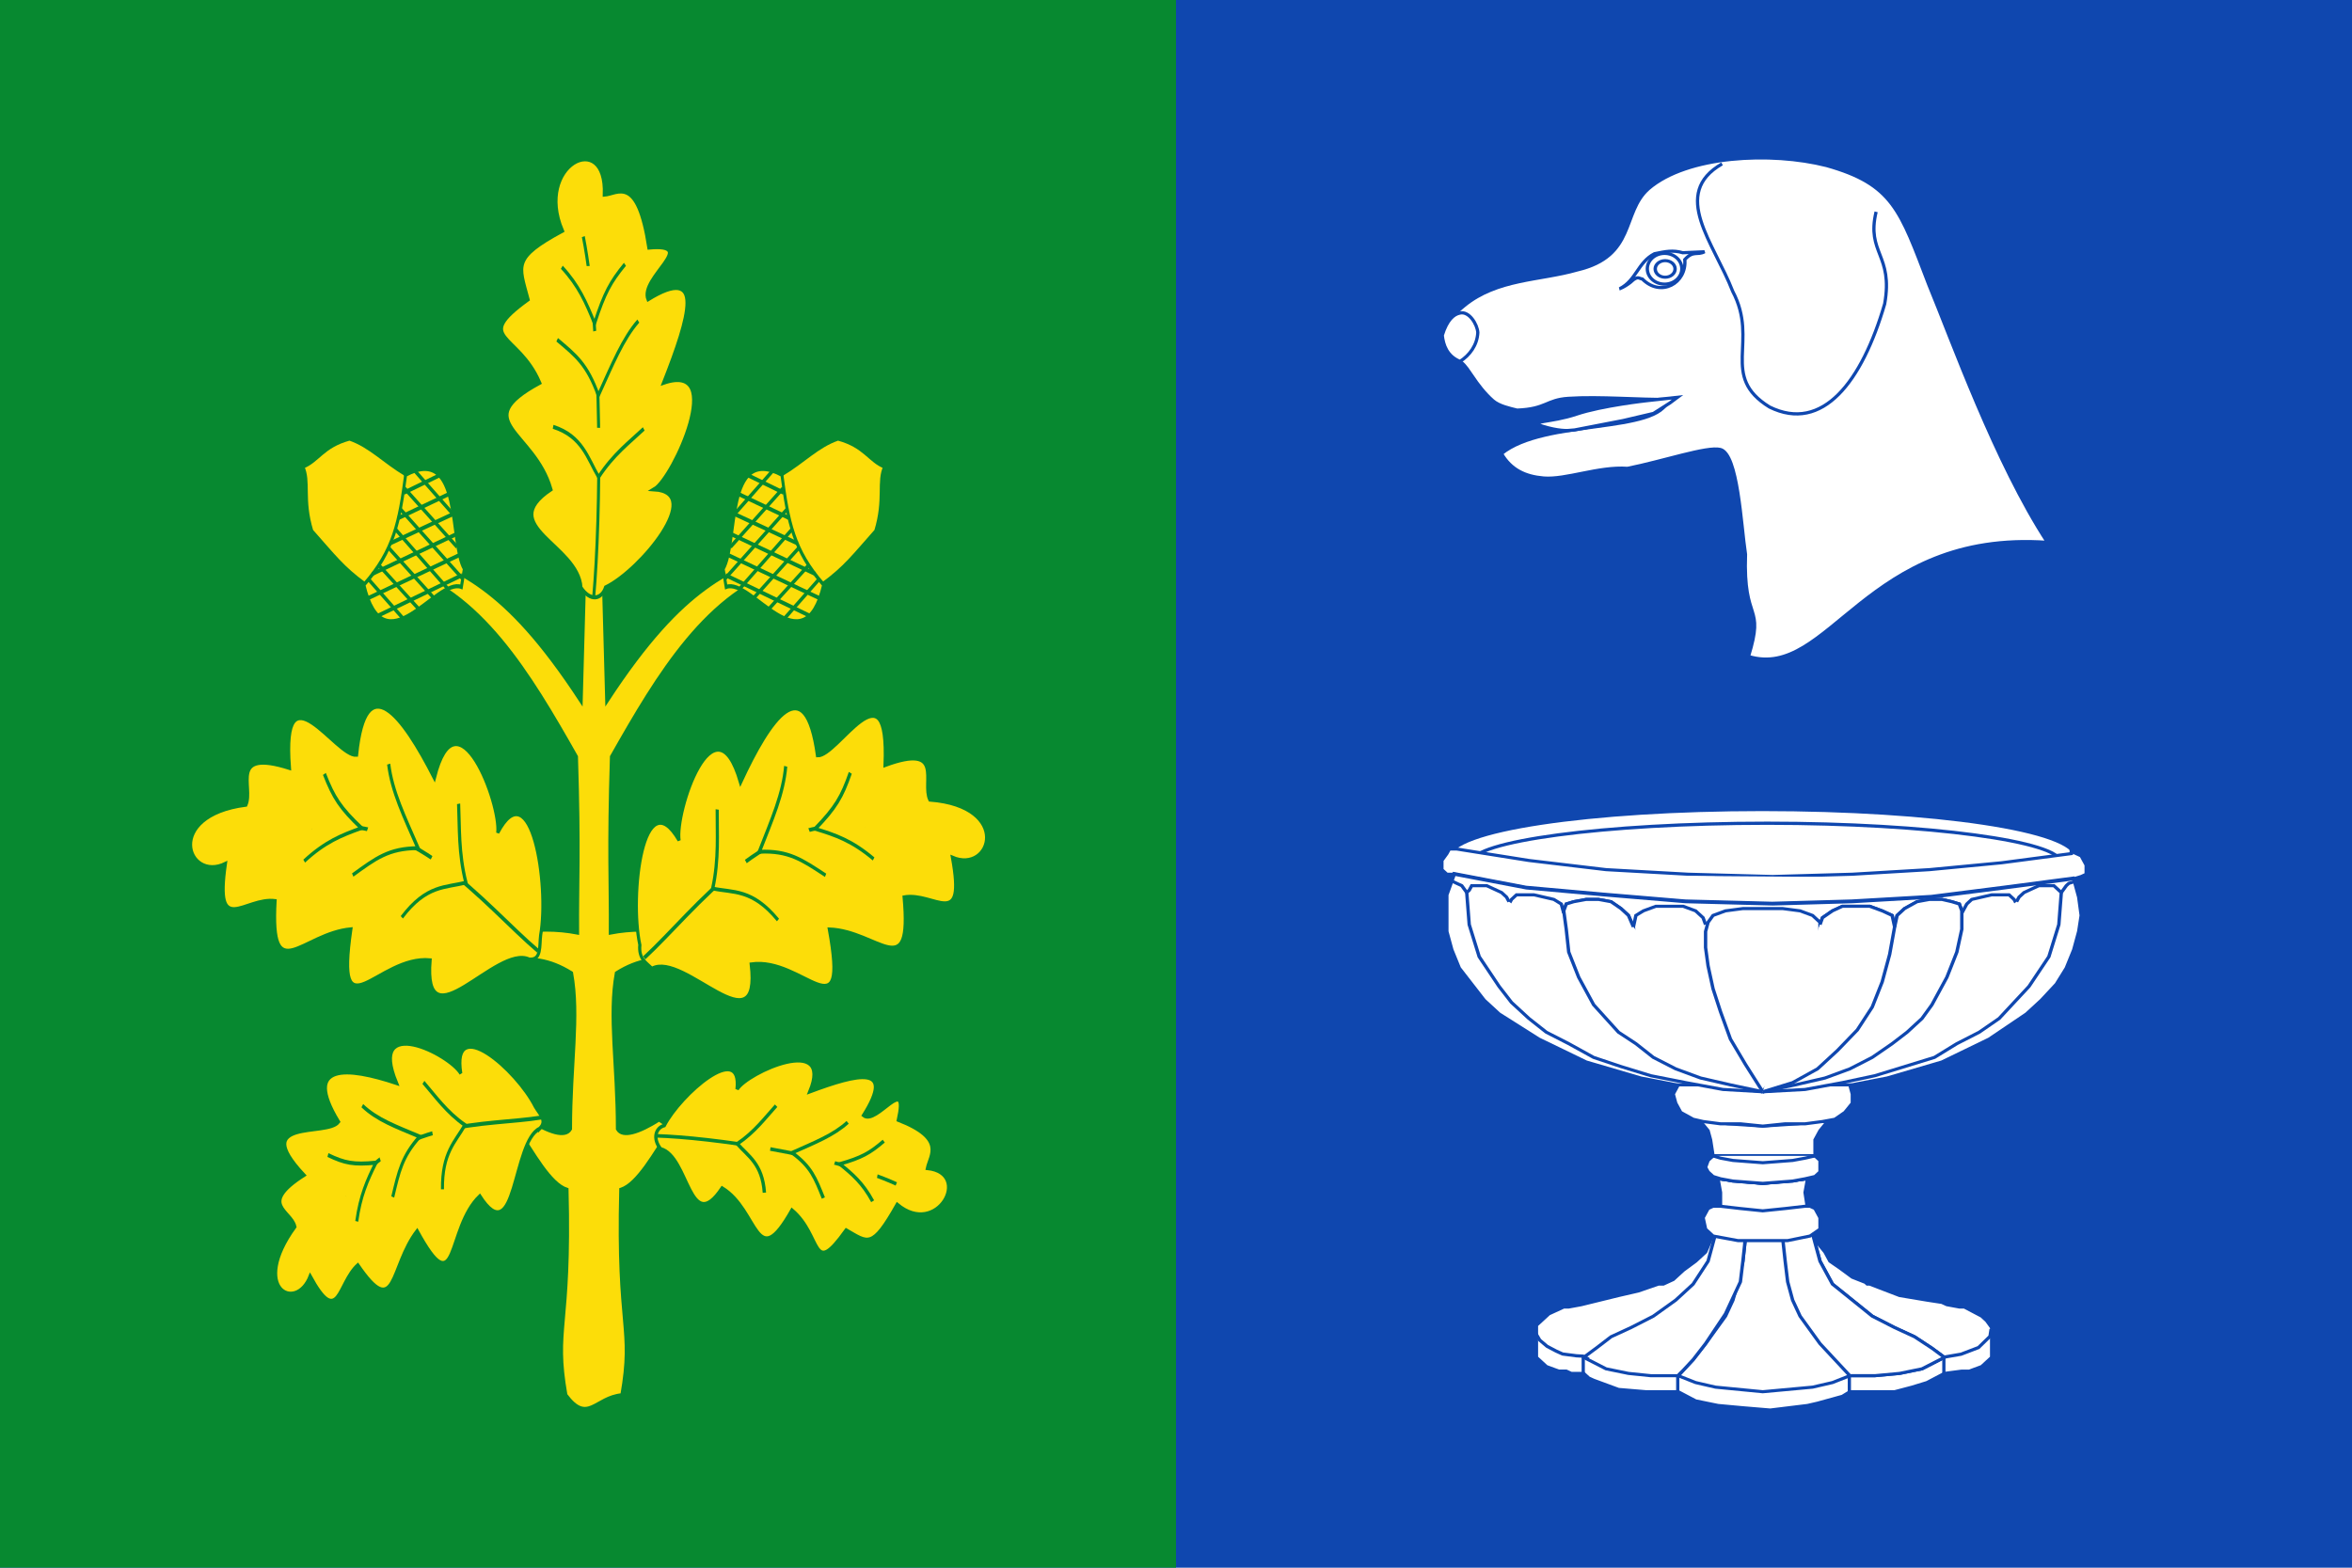 <svg xmlns="http://www.w3.org/2000/svg" width="750" height="500"><g style="fill:#0f47af;fill-opacity:1;stroke-width:1;stroke-miterlimit:4;stroke-dasharray:none"><path style="fill:#0f47af;fill-opacity:1;stroke:none;stroke-width:1;stroke-miterlimit:4;stroke-dasharray:none" d="M0 0h750v500H0z"/></g><g style="fill:#078930;fill-opacity:1;stroke-width:1;stroke-miterlimit:4;stroke-dasharray:none"><path style="fill:#078930;fill-opacity:1;stroke:none" d="M0 0h750v500H0z" transform="scale(.5 1)"/></g><g style="fill:#fcdd09;fill-opacity:1;stroke:#078930;stroke-width:.931;stroke-miterlimit:4;stroke-opacity:1;stroke-dasharray:none;display:inline"><path d="m92.277 571.932-1.62 5.87c24.595 6.014 39.342 26.736 53.351 47.334.904 23.569.237 31.258.333 43.896-12.391-1.982-25.82-.087-37.355 6.936v6.62c11.505-5.523 22.407-10.36 35.568-3.44 2.332 10.68-.332 22.845-.332 38.847-1.516 2.2-6.5.84-12.466-2.31l-3.615 2.06c5.02 6.407 10.021 14.082 15.042 15.424 1.067 34.944-3.92 34.201-.333 51.27 6.587 7.362 8.66.628 16.787 0 3.586-17.069-1.4-16.326-.332-51.27 5.02-1.342 10.062-9.017 15.083-15.424l-3.615-2.06c-5.966 3.15-10.95 4.51-12.466 2.31 0-16.002-2.664-28.167-.332-38.846 13.16-6.922 24.02-2.084 35.526 3.439v-6.62c-11.535-7.023-24.922-8.918-37.313-6.936.096-12.638-.571-20.327.333-43.896 14.009-20.598 28.755-41.32 53.351-47.334l-1.62-5.87c-16.326 7.755-29.25 8.837-53.144 39.341l-1.205-36.594-2.66.188-2.617-.188-1.205 36.594c-23.894-30.504-36.818-31.586-53.144-39.341z" style="fill:#fcdd09;fill-opacity:1;fill-rule:evenodd;stroke:#078930;stroke-width:.952;stroke-linecap:butt;stroke-linejoin:miter;stroke-miterlimit:4;stroke-opacity:1;stroke-dasharray:none" transform="matrix(1.065 0 0 1.278 30.434 -557.55)"/><g style="fill:#fcdd09;fill-opacity:1;stroke:#078930;stroke-width:.844;stroke-miterlimit:4;stroke-opacity:1;stroke-dasharray:none"><g style="fill:#fcdd09;fill-opacity:1;stroke:#078930;stroke-width:1.977;stroke-miterlimit:4;stroke-opacity:1;stroke-dasharray:none;display:inline"><path d="M275.854 445.317c15.366-3.058-24.323-56.22-35.538-48.063-13.253 9.904-17.914 16.167-30.877 30.586-4.005 16.24 2.567 23.959-1.083 31.66 10.914 1.292 14.81 7.81 33.126 8.538 13.035-5.534 20.754-14.128 34.372-22.72z" style="fill:#fcdd09;fill-opacity:1;fill-rule:evenodd;stroke:#078930;stroke-width:1.977;stroke-linecap:butt;stroke-linejoin:miter;stroke-miterlimit:4;stroke-opacity:1;stroke-dasharray:none" transform="matrix(-.47 -.102 .076 -.654 345.153 470.6)"/><path d="m307.46 394.196-3.35-8.302c-15.73 7.282-57.505-31.738-64.376 11.069 22.528 13.194 28.364 26.253 36.12 48.063 40.09 8.702 23.468-37.09 31.605-50.83z" style="fill:#fcdd09;fill-opacity:1;fill-rule:evenodd;stroke:#078930;stroke-width:1.977;stroke-linecap:butt;stroke-linejoin:miter;stroke-miterlimit:4;stroke-opacity:1;stroke-dasharray:none" transform="matrix(-.47 -.102 .076 -.654 345.153 470.6)"/><g style="fill:#fcdd09;fill-opacity:1;stroke:#078930;stroke-width:1.977;stroke-miterlimit:4;stroke-opacity:1;stroke-dasharray:none"><path d="m246.582 380.836 58.801 10.604M241.65 390.235l63.236 10.99M246.084 401.271 304.5 411.49M260.158 413.97l44.342 7.52M267.491 425.138l36.245 6.362M273.28 436.67l26.22 4.82" style="fill:#fcdd09;fill-opacity:1;fill-rule:evenodd;stroke:#078930;stroke-width:1.977;stroke-linecap:butt;stroke-linejoin:miter;stroke-miterlimit:4;stroke-opacity:1;stroke-dasharray:none;display:inline" transform="matrix(-.47 -.102 .076 -.654 345.153 470.6)"/><path d="m282.166 446.028 22.523-25.2" style="fill:#fcdd09;fill-opacity:1;fill-rule:evenodd;stroke:#078930;stroke-width:1.977;stroke-linecap:butt;stroke-linejoin:miter;stroke-miterlimit:4;stroke-opacity:1;stroke-dasharray:none" transform="matrix(-.47 -.102 .076 -.654 345.153 470.6)"/><path d="m274.047 438.698 30.205-33.254M269.46 429.5l36.146-39.889M264.967 420.072l30.218-33.89M259.012 411.966l25.916-28.362M251.04 404.913l23.036-25.004M243.393 398.961l19.757-22.111" style="fill:#fcdd09;fill-opacity:1;fill-rule:evenodd;stroke:#078930;stroke-width:1.977;stroke-linecap:butt;stroke-linejoin:miter;stroke-miterlimit:4;stroke-opacity:1;stroke-dasharray:none;display:inline" transform="matrix(-.47 -.102 .076 -.654 345.153 470.6)"/></g></g><g style="fill:#fcdd09;fill-opacity:1;stroke:#078930;stroke-width:1.977;stroke-miterlimit:4;stroke-opacity:1;stroke-dasharray:none;display:inline"><path d="M275.854 445.317c15.366-3.058-24.323-56.22-35.538-48.063-13.253 9.904-17.914 16.167-30.877 30.586-4.005 16.24 2.567 23.959-1.083 31.66 10.914 1.292 14.81 7.81 33.126 8.538 13.035-5.534 20.754-14.128 34.372-22.72z" style="fill:#fcdd09;fill-opacity:1;fill-rule:evenodd;stroke:#078930;stroke-width:1.977;stroke-linecap:butt;stroke-linejoin:miter;stroke-miterlimit:4;stroke-opacity:1;stroke-dasharray:none" transform="matrix(.47 -.102 -.076 -.654 33.524 470.6)"/><path d="m307.46 394.196-3.35-8.302c-15.73 7.282-57.505-31.738-64.376 11.069 22.528 13.194 28.364 26.253 36.12 48.063 40.09 8.702 23.468-37.09 31.605-50.83z" style="fill:#fcdd09;fill-opacity:1;fill-rule:evenodd;stroke:#078930;stroke-width:1.977;stroke-linecap:butt;stroke-linejoin:miter;stroke-miterlimit:4;stroke-opacity:1;stroke-dasharray:none" transform="matrix(.47 -.102 -.076 -.654 33.524 470.6)"/><g style="fill:#fcdd09;fill-opacity:1;stroke:#078930;stroke-width:1.977;stroke-miterlimit:4;stroke-opacity:1;stroke-dasharray:none"><path d="m246.582 380.836 58.801 10.604M241.65 390.235l63.236 10.99M246.084 401.271 304.5 411.49M260.158 413.97l44.342 7.52M267.491 425.138l36.245 6.362M273.28 436.67l26.22 4.82" style="fill:#fcdd09;fill-opacity:1;fill-rule:evenodd;stroke:#078930;stroke-width:1.977;stroke-linecap:butt;stroke-linejoin:miter;stroke-miterlimit:4;stroke-opacity:1;stroke-dasharray:none;display:inline" transform="matrix(.47 -.102 -.076 -.654 33.524 470.6)"/><path d="m282.166 446.028 22.523-25.2" style="fill:#fcdd09;fill-opacity:1;fill-rule:evenodd;stroke:#078930;stroke-width:1.977;stroke-linecap:butt;stroke-linejoin:miter;stroke-miterlimit:4;stroke-opacity:1;stroke-dasharray:none" transform="matrix(.47 -.102 -.076 -.654 33.524 470.6)"/><path d="m274.047 438.698 30.205-33.254M269.46 429.5l36.146-39.889M264.967 420.072l30.218-33.89M259.012 411.966l25.916-28.362M251.04 404.913l23.036-25.004M243.393 398.961l19.757-22.111" style="fill:#fcdd09;fill-opacity:1;fill-rule:evenodd;stroke:#078930;stroke-width:1.977;stroke-linecap:butt;stroke-linejoin:miter;stroke-miterlimit:4;stroke-opacity:1;stroke-dasharray:none;display:inline" transform="matrix(.47 -.102 -.076 -.654 33.524 470.6)"/></g></g></g><g style="fill:#fcdd09;fill-opacity:1;stroke:#078930;stroke-width:1.541;stroke-miterlimit:4;stroke-opacity:1;stroke-dasharray:none;display:inline"><path style="fill:#fcdd09;fill-opacity:1;fill-rule:evenodd;stroke:#078930;stroke-width:1.541;stroke-linecap:butt;stroke-linejoin:miter;stroke-miterlimit:4;stroke-opacity:1;stroke-dasharray:none;display:inline" d="M659.328 258.719c-5.54 2.8-6.165-3.27-8.013-7.133-9.997-17.882-14.946-65.523 7.418-47.775-4.937-10.48 1.46-63.69 22.167-33.439 7.138-30.49 18.035-56.102 32.425-23.955 9.502-3.31 23.162-49.885 31.796-8.033 25.018-19.085 18.407.499 23.832 5.761 38.235-11.885 35.623 18.54 16.142 18.682 13.624 26.812-4.662 16.503-18.038 23.999 12.443 33.169-8.164 17.726-30.89 25.599 19.622 38.629-9.11 15.184-32.103 27.322 13.213 32.043-31.81 6.552-44.736 18.972z" transform="matrix(-.626 .316 .189 .733 532.573 -91.968)"/><path style="fill:#fcdd09;fill-opacity:1;fill-rule:evenodd;stroke:#078930;stroke-width:1.541;stroke-linecap:butt;stroke-linejoin:miter;stroke-miterlimit:4;stroke-opacity:1;stroke-dasharray:none;display:inline" d="M654.265 257.216c18.725-27.557 41.59-81.202 87.876-90.315" transform="matrix(-.626 .316 .189 .733 532.573 -91.968)"/><path style="fill:#fcdd09;fill-opacity:1;stroke:#078930;stroke-width:1.541;stroke-linecap:butt;stroke-linejoin:miter;stroke-miterlimit:4;stroke-opacity:1;stroke-dasharray:none;display:inline" d="M673.022 185.07c2.237 9.16 5.827 18.996 5.874 31.73 9.77-1.858 17.975-6.865 32.913.936M699.929 156.207c1.677 11.162-.924 23.092-3.464 38.062 13.252-5.673 20.321-4.268 32.57-2.348M730.041 147.493c-1.42 10.964-3.186 16.151-10.404 28.057 9.88-1.133 18.016-1.788 29.648 1.587" transform="matrix(-.626 .316 .189 .733 532.573 -91.968)"/></g><g style="fill:#fcdd09;fill-opacity:1;stroke:#078930;stroke-width:1.541;stroke-miterlimit:4;stroke-opacity:1;stroke-dasharray:none;display:inline"><path style="fill:#fcdd09;fill-opacity:1;fill-rule:evenodd;stroke:#078930;stroke-width:1.541;stroke-linecap:butt;stroke-linejoin:miter;stroke-miterlimit:4;stroke-opacity:1;stroke-dasharray:none;display:inline" d="M659.328 258.719c-3.324-1.199-7.19-1.422-8.013-7.133-9.997-17.882-14.946-65.523 7.418-47.775-4.937-10.48 1.46-63.69 22.167-33.439 7.138-30.49 18.035-56.102 32.425-23.955 9.502-3.31 23.162-49.885 31.796-8.033 25.018-19.085 18.407.499 23.832 5.761 38.235-11.885 35.623 18.54 16.142 18.682 13.624 26.812-4.662 16.503-18.038 23.999 12.443 33.169-8.164 17.726-30.89 25.599 19.622 38.629-9.11 15.184-32.103 27.322 13.213 32.043-31.81 6.552-44.736 18.972z" transform="matrix(.637 .284 -.163 .742 -169.85 -70.284)"/><path style="fill:#fcdd09;fill-opacity:1;fill-rule:evenodd;stroke:#078930;stroke-width:1.541;stroke-linecap:butt;stroke-linejoin:miter;stroke-miterlimit:4;stroke-opacity:1;stroke-dasharray:none;display:inline" d="M654.626 255.866c18.724-27.556 41.23-79.852 87.515-88.965" transform="matrix(.637 .284 -.163 .742 -169.85 -70.284)"/><path style="fill:#fcdd09;fill-opacity:1;stroke:#078930;stroke-width:1.541;stroke-linecap:butt;stroke-linejoin:miter;stroke-miterlimit:4;stroke-opacity:1;stroke-dasharray:none;display:inline" d="M673.022 185.07c2.237 9.16 5.827 18.996 5.874 31.73 9.77-1.858 17.975-6.865 32.913.936M699.929 156.207c1.677 11.162-.924 23.092-3.464 38.062 13.252-5.673 20.321-4.268 32.57-2.348M730.041 147.493c-1.42 10.964-3.186 16.151-10.404 28.057 9.88-1.133 18.016-1.788 29.648 1.587" transform="matrix(.637 .284 -.163 .742 -169.85 -70.284)"/></g><g style="fill:#fcdd09;fill-opacity:1;stroke:#078930;stroke-width:1.863;stroke-miterlimit:4;stroke-opacity:1;stroke-dasharray:none;display:inline"><path style="fill:#fcdd09;fill-opacity:1;fill-rule:evenodd;stroke:#078930;stroke-width:1.863;stroke-linecap:butt;stroke-linejoin:miter;stroke-miterlimit:4;stroke-opacity:1;stroke-dasharray:none;display:inline" d="M659.328 258.719c-5.54 2.8-6.165-3.27-8.013-7.133-9.997-17.882-14.946-65.523 7.418-47.775-4.937-10.48 1.46-63.69 22.167-33.439 7.138-30.49 18.035-56.102 32.425-23.955 9.502-3.31 23.162-49.885 31.796-8.033 25.018-19.085 18.407.499 23.832 5.761 38.235-11.885 35.623 18.54 16.142 18.682 13.624 26.812-4.662 16.503-18.038 23.999 12.443 33.169-8.164 17.726-30.89 25.599 19.622 38.629-9.11 15.184-32.103 27.322 13.213 32.043-31.81 6.552-44.736 18.972z" transform="matrix(-.231 .614 .46 .315 205.36 -126.317)"/><path style="fill:#fcdd09;fill-opacity:1;fill-rule:evenodd;stroke:#078930;stroke-width:1.863;stroke-linecap:butt;stroke-linejoin:miter;stroke-miterlimit:4;stroke-opacity:1;stroke-dasharray:none;display:inline" d="M654.265 257.216c18.725-27.557 41.59-81.202 87.876-90.315" transform="matrix(-.231 .614 .46 .315 205.36 -126.317)"/><path style="fill:#fcdd09;fill-opacity:1;stroke:#078930;stroke-width:1.863;stroke-linecap:butt;stroke-linejoin:miter;stroke-miterlimit:4;stroke-opacity:1;stroke-dasharray:none;display:inline" d="M673.022 185.07c2.237 9.16 5.827 18.996 5.874 31.73 9.77-1.858 17.975-6.865 32.913.936M699.929 156.207c1.677 11.162-.924 23.092-3.464 38.062 13.252-5.673 20.321-4.268 32.57-2.348M730.041 147.493c-1.42 10.964-3.186 16.151-10.404 28.057 9.88-1.133 18.016-1.788 29.648 1.587" transform="matrix(-.231 .614 .46 .315 205.36 -126.317)"/></g><g style="fill:#fcdd09;fill-opacity:1;stroke:#078930;stroke-width:1.68;stroke-miterlimit:4;stroke-opacity:1;stroke-dasharray:none;display:inline"><path d="M662.688 261.648c-7.694.972-11.875-3.803-10.226-9.062-9.996-17.881-16.093-66.523 6.272-48.775-4.938-10.48 4.496-67.173 25.203-36.922 7.138-30.491 14.998-52.619 29.388-20.472 9.502-3.31-6.372-36.86 13.804-16.598 25.02-19.086 27.827-5.528 33.252-.266 17.252-21.949 37.557 16.24 7.793 26.726 13.624 26.811 9.071 26.707-4.305 34.204 12.443 33.169-4.976 14.07-27.701 21.942 19.621 38.629-10.886 17.221-33.88 29.359 13.213 32.043-26.675 7.444-39.6 19.864z" style="fill:#fcdd09;fill-opacity:1;fill-rule:evenodd;stroke:#078930;stroke-width:1.68;stroke-linecap:butt;stroke-linejoin:miter;stroke-miterlimit:4;stroke-opacity:1;stroke-dasharray:none;display:inline" transform="matrix(-.43 -.503 -.374 .577 568.106 369.81)"/><path d="M654.887 259.837c18.725-27.557 67.094-85.105 102.87-109.395" style="fill:#fcdd09;fill-opacity:1;fill-rule:evenodd;stroke:#078930;stroke-width:1.68;stroke-linecap:butt;stroke-linejoin:miter;stroke-miterlimit:4;stroke-opacity:1;stroke-dasharray:none;display:inline" transform="matrix(-.43 -.503 -.374 .577 568.106 369.81)"/><path d="M679.695 188.672c2.237 9.16 5.827 18.996 5.874 31.73 9.77-1.858 17.975-6.866 32.913.936M711.467 156.77c1.678 11.162-.923 23.092-3.464 38.062 13.253-5.673 20.321-4.268 32.571-2.349M732.624 143.844c1.265 10.983.801 16.444-3.335 29.738 9.316-3.48 17.054-6.078 29.157-5.607" style="fill:#fcdd09;fill-opacity:1;stroke:#078930;stroke-width:1.68;stroke-linecap:butt;stroke-linejoin:miter;stroke-miterlimit:4;stroke-opacity:1;stroke-dasharray:none;display:inline" transform="matrix(-.43 -.503 -.374 .577 568.106 369.81)"/></g><g style="fill:#fcdd09;fill-opacity:1;stroke:#078930;stroke-width:2.071;stroke-miterlimit:4;stroke-opacity:1;stroke-dasharray:none;display:inline"><path d="M662.688 261.648c-7.694.972-11.875-3.803-10.226-9.062-9.996-17.881-16.093-66.523 6.272-48.775-4.938-10.48 4.496-67.173 25.203-36.922 7.138-30.491 14.998-52.619 29.388-20.472 9.502-3.31-6.372-36.86 13.804-16.598 25.02-19.086 27.827-5.528 33.252-.266 17.252-21.949 37.557 16.24 7.793 26.726 13.624 26.811 9.071 26.707-4.305 34.204 12.443 33.169-4.976 14.07-27.701 21.942 19.621 38.629-10.886 17.221-33.88 29.359 13.213 32.043-26.675 7.444-39.6 19.864z" style="fill:#fcdd09;fill-opacity:1;fill-rule:evenodd;stroke:#078930;stroke-width:2.071;stroke-linecap:butt;stroke-linejoin:miter;stroke-miterlimit:4;stroke-opacity:1;stroke-dasharray:none;display:inline" transform="matrix(.275 .465 -.441 .297 143.775 -19.437)"/><path d="M654.887 259.837c18.725-27.557 67.094-85.105 102.87-109.395" style="fill:#fcdd09;fill-opacity:1;fill-rule:evenodd;stroke:#078930;stroke-width:2.071;stroke-linecap:butt;stroke-linejoin:miter;stroke-miterlimit:4;stroke-opacity:1;stroke-dasharray:none;display:inline" transform="matrix(.275 .465 -.441 .297 143.775 -19.437)"/><path d="M679.695 188.672c2.237 9.16 5.827 18.996 5.874 31.73 9.77-1.858 17.975-6.866 32.913.936M711.467 156.77c1.678 11.162-.923 23.092-3.464 38.062 13.253-5.673 20.321-4.268 32.571-2.349M732.624 143.844c1.265 10.983.801 16.444-3.335 29.738 9.316-3.48 17.054-6.078 29.157-5.607" style="fill:#fcdd09;fill-opacity:1;stroke:#078930;stroke-width:2.071;stroke-linecap:butt;stroke-linejoin:miter;stroke-miterlimit:4;stroke-opacity:1;stroke-dasharray:none;display:inline" transform="matrix(.275 .465 -.441 .297 143.775 -19.437)"/></g></g><g style="fill:#fff;fill-opacity:1;stroke:#0f47af;stroke-opacity:1;display:inline"><g style="fill:#fff;fill-opacity:1;stroke:#0f47af;stroke-opacity:1"><path d="M286.228 577.92c1.102-4.266 4.169-7.146 6.994-9.46 10.334-8.461 23.754-7.836 35.345-11.168 18.568-4.345 13.808-17.905 22.366-25.46 12.097-10.44 38.41-11.663 55.78-7.25 20.76 5.859 23.04 13.914 31.98 37.234 7.254 17.51 20.92 55.926 37.211 80.835-57.123-4.036-68.369 43.36-93.667 35.745 5.184-16.769-1.704-10.169-.933-32-1.424-9.28-2.358-31.435-7.869-32.848-4.114-1.054-18.083 3.738-29.087 5.912-9.11-.64-19.282 3.617-26.29 3.03-5.755-.482-10.23-2.586-13.184-7.65 13.53-11.027 49.354-6.037 52.27-16.998-8.782.18-21.426-.967-31.348-.311-6.94.458-6.843 3.338-16.032 3.688-2.25-.566-5.635-1.26-7.58-2.963-2.482-2.172-4.68-4.994-6.511-7.766-1.102-1.505-2.03-3.227-3.55-4.355-3.201-1.625-5.055-3.176-5.895-8.215z" style="fill:#fff;fill-opacity:1;fill-rule:evenodd;stroke:#0f47af;stroke-width:1.014;stroke-linecap:butt;stroke-linejoin:miter;stroke-miterlimit:4;stroke-opacity:1;stroke-dasharray:none;display:inline" transform="matrix(1.018 0 0 1.018 168.428 -481.225)"/><g style="fill:#fff;fill-opacity:1;stroke:#0f47af;stroke-width:1.166;stroke-miterlimit:4;stroke-opacity:1;stroke-dasharray:none;display:inline"><path style="fill:#fff;fill-opacity:1;fill-rule:evenodd;stroke:#0f47af;stroke-width:1.166;stroke-linecap:butt;stroke-linejoin:miter;stroke-miterlimit:4;stroke-opacity:1;stroke-dasharray:none" d="M-655.714 419.148c5.942-3.108 6.377-9.672 12.321-12.857 3.903-.85 6.572-1.409 10-.357l7.679-.358c-2.5 1.429-3.964-.574-6.965 2.858.725 8.707-8.43 13.994-15 7.142-1.429-.296-1.46-1.14-3.75.715 1.429-1.215-1.25 1.603-4.285 2.857z" transform="matrix(.902 0 0 .87 1107.919 -272.554)"/><g style="fill:#fff;fill-opacity:1;stroke:#0f47af;stroke-width:1.166;stroke-miterlimit:4;stroke-opacity:1;stroke-dasharray:none"><path style="fill:#fff;fill-opacity:1;stroke:#0f47af;stroke-width:1.366;stroke-miterlimit:4;stroke-opacity:1;stroke-dasharray:none" d="M-631.786 417.184c0 3.649-3.198 6.607-7.143 6.607-3.944 0-7.142-2.958-7.142-6.607 0-3.65 3.198-6.608 7.142-6.608 3.945 0 7.143 2.959 7.143 6.608z" transform="matrix(.77 0 0 .742 1022.77 -223.832)"/><path transform="matrix(.444 0 0 .4 814.667 -81.097)" d="M-631.786 417.184c0 3.649-3.198 6.607-7.143 6.607-3.944 0-7.142-2.958-7.142-6.607 0-3.65 3.198-6.608 7.142-6.608 3.945 0 7.143 2.959 7.143 6.608z" style="fill:#fff;fill-opacity:1;stroke:#0f47af;stroke-width:2.452;stroke-miterlimit:4;stroke-opacity:1;stroke-dasharray:none"/></g></g><path d="M373.972 524.051c-16.272 9.4-2.572 24.677 3.332 39.938 8.333 15.738-4.205 26.528 11.537 36.249 16.626 8.203 28.982-8.005 36.066-32.309 2.748-15.493-5.785-15.841-2.685-28.848M286.32 577.767c1.505-4.854 3.6-6.614 5.538-6.98 2.91-.683 5.449 3.61 5.603 6.117-.192 3.969-2.584 7.131-5.578 9.05-4.1-1.663-5.216-5.142-5.564-8.187z" style="fill:#fff;fill-opacity:1;fill-rule:evenodd;stroke:#0f47af;stroke-width:1.014;stroke-linecap:butt;stroke-linejoin:miter;stroke-miterlimit:4;stroke-opacity:1;stroke-dasharray:none;display:inline" transform="matrix(1.018 0 0 1.018 168.428 -481.225)"/><path style="fill:#fff;fill-opacity:1;stroke:#0f47af;stroke-width:1.014px;stroke-linecap:butt;stroke-linejoin:miter;stroke-opacity:1;display:inline" d="M350.596 598.217s-14.214 1.546-22.247 4.251c-8.032 2.706-15.766 2.154-10.69 3.766 5.074 1.611 8.064 1.362 8.064 1.362l2.07-.173 15.204-2.945 9.485-2.228 5.172-3.305 2.341-1.751z" transform="matrix(1.018 0 0 1.018 168.428 -481.225)"/></g><g style="fill:#fff;fill-opacity:1;stroke:#0f47af;stroke-width:.812;stroke-miterlimit:4;stroke-opacity:1;stroke-dasharray:none"><path transform="matrix(1.272 0 0 1.272 -47.272 -586.34)" class="fil8 str7" d="M557.515 675.983c0 6.314-35.539 11.48-78.56 11.48-43.02 0-78.559-5.166-78.559-11.48 0-6.888 35.54-12.054 78.56-12.054s78.56 5.166 78.56 12.054z" style="fill:#fff;fill-opacity:1;fill-rule:nonzero;stroke:#0f47af;stroke-width:.811;stroke-miterlimit:4;stroke-opacity:1;stroke-dasharray:none;display:inline"/><path transform="matrix(1.272 0 0 1.272 -47.272 -586.34)" class="fil8 str7" d="M553.775 677.132c0 5.166-33.045 9.758-73.572 9.758-41.15 0-74.196-4.592-74.196-9.758 0-5.167 33.045-9.759 74.196-9.759 40.527 0 73.572 4.592 73.572 9.759z" style="fill:#fff;fill-opacity:1;fill-rule:nonzero;stroke:#0f47af;stroke-width:.811;stroke-miterlimit:4;stroke-opacity:1;stroke-dasharray:none;display:inline"/><path class="fil9 str7" style="fill:#fff;fill-opacity:1;fill-rule:evenodd;stroke:#0f47af;stroke-width:.305;stroke-miterlimit:4;stroke-opacity:1;stroke-dasharray:none;display:inline" transform="matrix(3.527 0 0 3.247 316.014 -347.429)" d="m40.761 192.422.45.45h.675l30.59 8.097 25.415-7.647.675-.226.45-.224v-.9l-.45-.9-.9-.45v.225l-6.297.9-6.523.675-6.973.45-7.197.224-7.647-.224-7.423-.45-6.973-.9-6.522-1.124h-.675l-.225.449-.45.675z"/><path transform="matrix(1.272 0 0 1.272 -47.272 -586.34)" class="fil1 str7" style="fill:#fff;fill-opacity:1;fill-rule:evenodd;stroke:#0f47af;stroke-width:.811;stroke-miterlimit:4;stroke-opacity:1;stroke-dasharray:none;display:inline" d="M457.757 810.304v-4.591M500.778 810.304v-4.591"/><path class="fil9 str7" style="fill:#fff;fill-opacity:1;fill-rule:evenodd;stroke:#0f47af;stroke-width:.305;stroke-miterlimit:4;stroke-opacity:1;stroke-dasharray:none;display:inline" transform="matrix(3.527 0 0 3.247 316.014 -347.429)" d="M78.998 243.704h2.699l1.575-.45 1.349-.45 1.575-.899 1.574-.225h.675l1.124-.45.9-.9v-2.924l-.45-.674-.45-.45-1.574-.9h-.45l-1.124-.225-.45-.225-1.35-.225-2.474-.45-2.7-1.124-1.574-.675-1.35-1.125-1.124-1.349-1.124-1.8h.225l.9 1.8 1.124 1.349 1.35 1.125 1.574.675h-.225l-.225-.225-1.125-.45-1.124-.9-.9-.674-.45-.9-.674-.9-.45-.9-.225-.225h-8.547l-.225.225-.225.675-.45 1.125-.9.9-1.124.899-.9.9-.9.45h-.45l-1.799.674-1.8.45-3.373.9-1.125.225h-.45l-.45.225-.45.225-.45.225-.674.675-.45.449v3.149l.9.9 1.125.45h.674l.45.225h1.125l.45.45.45.224 2.249.9 2.474.225h2.924l1.574.9 2.025.45 2.249.225 2.474.224 3.374-.449.9-.225 2.249-.675.674-.45z"/><path transform="matrix(1.272 0 0 1.272 -47.272 -586.34)" class="fil1 str7" style="fill:#fff;fill-opacity:1;fill-rule:evenodd;stroke:#0f47af;stroke-width:.811;stroke-miterlimit:4;stroke-opacity:1;stroke-dasharray:none;display:inline" d="M457.757 810.304v-4.591"/><path class="fil1 str7" style="fill:#fff;fill-opacity:1;fill-rule:evenodd;stroke:#0f47af;stroke-width:.305;stroke-miterlimit:4;stroke-opacity:1;stroke-dasharray:none;display:inline" transform="matrix(3.527 0 0 3.247 316.014 -347.429)" d="m86.195 240.33-1.124-.9-1.575-1.124-1.799-.9-2.024-1.124-1.8-1.575-1.799-1.574-1.125-2.249-.674-2.7-2.7.45h-4.273l-1.8-.45-.674 2.7-1.35 2.249-1.574 1.574-2.024 1.575-2.025 1.124-1.799.9-1.35 1.124-1.124.9M62.129 242.13h-2.474l-2.025-.225-2.024-.45-2.024-1.125M62.129 242.13l1.574.674 1.8.45 4.273.45 4.499-.45 1.8-.45 1.573-.674M77.648 242.13h2.25l2.249-.225 2.024-.45 2.024-1.125"/><path transform="matrix(1.272 0 0 1.272 -47.272 -586.34)" class="fil1 str7" style="fill:#fff;fill-opacity:1;fill-rule:evenodd;stroke:#0f47af;stroke-width:.811;stroke-miterlimit:4;stroke-opacity:1;stroke-dasharray:none;display:inline" d="M500.778 810.304v-4.591"/><path class="fil1 str7" style="fill:#fff;fill-opacity:1;fill-rule:evenodd;stroke:#0f47af;stroke-width:.305;stroke-miterlimit:4;stroke-opacity:1;stroke-dasharray:none;display:inline" transform="matrix(3.527 0 0 3.247 316.014 -347.429)" d="m41.886 192.872 30.59 8.097 25.415-7.647"/><path class="fil10 str7" style="fill:#fff;fill-opacity:1;fill-rule:evenodd;stroke:#0f47af;stroke-width:.305;stroke-miterlimit:4;stroke-opacity:1;stroke-dasharray:none;display:inline" transform="matrix(3.527 0 0 3.247 316.014 -347.429)" d="m77.199 216.264.674-.9v-.9l-.225-.9-3.823.45-4.049.225-3.823-.225-3.824-.45-.45.9.225.9.45.9 1.124.674.675.225h1.125l1.35.225 3.148.225 3.15-.225 1.574-.225h1.124l.675-.225z"/><path class="fil9 str7" style="fill:#fff;fill-opacity:1;fill-rule:evenodd;stroke:#0f47af;stroke-width:.305;stroke-miterlimit:4;stroke-opacity:1;stroke-dasharray:none;display:inline" transform="matrix(3.527 0 0 3.247 316.014 -347.429)" d="m65.728 222.786.225 1.35v1.574l1.799.225 2.024.225 2.025-.225 2.024-.225-.225-1.574.225-1.35-1.8.225-2.249.225-2.249-.225z"/><path class="fil10 str7" style="fill:#fff;fill-opacity:1;fill-rule:evenodd;stroke:#0f47af;stroke-width:.305;stroke-miterlimit:4;stroke-opacity:1;stroke-dasharray:none;display:inline" transform="matrix(3.527 0 0 3.247 316.014 -347.429)" d="m64.603 221.662.225.45.45.449.45.225 1.799.225 2.25.225 2.248-.225 1.8-.225.675-.225.45-.449v-1.125l-.45-.45-.9.225-1.125.225-2.699.225-2.699-.225-1.124-.225-.675-.225-.45.45z"/><path class="fil9 str7" style="fill:#fff;fill-opacity:1;fill-rule:evenodd;stroke:#0f47af;stroke-width:.305;stroke-miterlimit:4;stroke-opacity:1;stroke-dasharray:none;display:inline" transform="matrix(3.527 0 0 3.247 316.014 -347.429)" d="m69.776 217.613-3.149-.225-1.35-.225h-1.124l.675.9.225.9.225 1.574.674.225 1.125.225 2.7.225 2.698-.225 1.125-.225.9-.225v-1.574l.45-.9.674-.9H74.5l-1.575.225z"/><path class="fil11 str7" style="fill:#fff;fill-opacity:1;fill-rule:evenodd;stroke:#0f47af;stroke-width:.305;stroke-miterlimit:4;stroke-opacity:1;stroke-dasharray:none;display:inline" transform="matrix(3.527 0 0 3.247 316.014 -347.429)" d="M74.95 199.17V197.595l-.675-.675-1.125-.45-1.574-.225h-3.6l-1.574.225-1.124.45-.45.675-.225.225v1.35l.225 1.349.225 2.024.225 2.025.674 2.249.9 2.474 1.35 2.474 1.574 2.474 1.575-2.474 1.35-2.474.899-2.474.675-2.249.45-2.025.224-2.024z"/><path class="fil1 str7" style="fill:#fff;fill-opacity:1;fill-rule:evenodd;stroke:#0f47af;stroke-width:.305;stroke-miterlimit:4;stroke-opacity:1;stroke-dasharray:none;display:inline" transform="matrix(3.527 0 0 3.247 316.014 -347.429)" d="m69.776 214.239-2.474-.899-2.25-1.35-2.023-1.799-1.575-2.025-1.35-2.249-1.124-2.474-.675-2.699-.225-2.699.225-1.125.675-.45 1.125-.449h2.474l1.124.449.675.675.225.675"/><path class="fil11 str7" style="fill:#fff;fill-opacity:1;fill-rule:evenodd;stroke:#0f47af;stroke-width:.305;stroke-miterlimit:4;stroke-opacity:1;stroke-dasharray:none;display:inline" transform="matrix(3.527 0 0 3.247 316.014 -347.429)" d="m86.42 208.391 1.35-1.574 1.35-1.35 1.124-1.574.675-1.35 1.124-2.699.45-2.474.225-.9v-1.124l-.675-.45h-.674l-.9-.225-1.574.675-.675.45-.45.674v1.8l-.45 2.249-.9 2.474-1.35 2.699-.899 1.35-1.35 1.349-1.349 1.35-1.8 1.124-2.023 1.125-2.25.9-2.699.674-2.924.675 3.824-.45 3.149-.674 2.924-1.125 2.699-1.125 2.024-1.124z"/><path class="fil11 str7" style="fill:#fff;fill-opacity:1;fill-rule:evenodd;stroke:#0f47af;stroke-width:.305;stroke-miterlimit:4;stroke-opacity:1;stroke-dasharray:none;display:inline" transform="matrix(3.527 0 0 3.247 316.014 -347.429)" d="m87.77 196.47-.225-.674-.675-.225-.9-.225h-1.124l-1.125.225-1.124.674-.675.675-.225 1.125-.45 2.699-.674 2.699-.9 2.474-1.35 2.249-1.8 2.025-1.798 1.799-2.25 1.35-2.699.899 2.924-.675 2.7-.674 2.248-.9 2.025-1.125 1.8-1.124 1.349-1.35 1.35-1.349.899-1.35 1.35-2.699.9-2.474.449-2.249v-1.8z"/><path class="fil11 str7" style="fill:#fff;fill-opacity:1;fill-rule:evenodd;stroke:#0f47af;stroke-width:.305;stroke-miterlimit:4;stroke-opacity:1;stroke-dasharray:none;display:inline" transform="matrix(3.527 0 0 3.247 316.014 -347.429)" d="M74.95 197.82v2.699l-.225 2.024-.45 2.025-.675 2.249-.9 2.474-1.35 2.474-1.574 2.474 2.7-.899 2.249-1.35 1.799-1.799 1.8-2.025 1.349-2.249.9-2.474.674-2.699.45-2.699-.225-1.125-.9-.45-1.124-.449h-2.475l-.899.449-.9.675-.225.675zM69.776 214.239l-1.574-2.474-1.35-2.474-.9-2.474-.674-2.249-.225-2.025-.225-2.024-.225-1.349v-1.35l-.225-.675-.675-.675-1.124-.449h-2.475l-1.124.449-.675.45-.225 1.125.225 2.699.675 2.699 1.125 2.474 1.35 2.249 1.574 2.025 2.024 1.799 2.25 1.35 2.473.899z"/><path class="fil11 str7" style="fill:#fff;fill-opacity:1;fill-rule:evenodd;stroke:#0f47af;stroke-width:.305;stroke-miterlimit:4;stroke-opacity:1;stroke-dasharray:none;display:inline" transform="matrix(3.527 0 0 3.247 316.014 -347.429)" d="m54.706 205.692.9 1.35 1.125 1.349 1.574 1.35 1.575 1.124 2.024 1.125 2.25.9 2.698.674 2.924.675-2.474-.899-2.25-1.35-2.023-1.799-1.575-2.025-1.35-2.249-1.124-2.474-.675-2.699-.225-2.699-.45-1.125-.674-.675-.9-.674-1.125-.225h-1.124l-1.125.225-.675.225-.225.674.225 1.8.225 2.249.9 2.474z"/><path class="fil11 str7" style="fill:#fff;fill-opacity:1;fill-rule:evenodd;stroke:#0f47af;stroke-width:.305;stroke-miterlimit:4;stroke-opacity:1;stroke-dasharray:none;display:inline" transform="matrix(3.527 0 0 3.247 316.014 -347.429)" d="m47.06 195.346-.226.45v.674l.225.9.45 2.474 1.124 2.699.9 1.35.9 1.574 1.35 1.35 1.574 1.574 1.8 1.35 2.249 1.124 2.474 1.125 2.924 1.125 3.373.674 3.6.45-2.925-.675-2.699-.674-2.249-.9-2.024-1.125-1.575-1.124-1.574-1.35-1.125-1.349-.9-1.35-1.574-2.699-.9-2.474-.225-2.249-.225-1.8-.224-.674-.675-.45-1.8-.675-.9.225h-.674z"/><path transform="matrix(1.272 0 0 1.272 -47.272 -586.34)" class="fil11 str7" d="m478.956 734.533-9.976-1.148-9.352-1.722-8.106-2.87-6.858-2.87-6.235-2.87-4.988-3.445-4.364-4.018-3.741-3.444-2.494-4.018-2.494-3.444-3.118-6.888-1.247-6.315-.623-2.295v-1.723l.623-1.148 1.247-1.148h1.87l2.495-.574 4.988 1.722 1.87 1.148.624 1.723.623-1.723 1.87-.574 3.118-.574h3.117l3.118.574 2.494 1.722 1.87 1.722 1.247 2.87.624-2.87 1.87-1.147 3.118-1.149H459.004l3.118 1.149 1.87 1.722.624 1.722.623-.574 1.247-1.723 3.118-1.147 4.364-.575h9.976l4.364.575 3.117 1.147 1.871 1.723v.574l.623-1.722 2.495-1.722 2.493-1.149h6.859l3.117 1.149 2.494 1.147.624 2.87.623-2.87 1.87-1.722 3.118-1.722 3.118-.574h3.117l2.494.574 1.87.574.624 1.723 1.247-1.723 1.87-1.148 4.365-1.722 2.494.574h1.87l1.87 1.148v2.871l-.623 2.295-1.247 6.315-3.117 6.888-1.87 3.444-3.118 4.018-3.741 3.444-3.74 4.018-5.612 3.445-5.612 2.87-7.482 2.87-8.105 2.87-8.729 1.722-10.6 1.148zm0 0 11.223-.574 10.599-1.148 11.846-2.296 11.223-3.444 9.976-4.592 8.105-5.167 7.482-6.314 4.988-6.314 3.117-6.888 1.248-7.463-.624-4.592-1.247-4.592-17.458 2.296-18.08 2.296-19.953 1.148-19.951.574-21.822-.574-20.576-1.722-19.328-1.722-18.08-3.444-.624 1.148-1.247 4.592v4.592l1.247 7.463 3.117 6.888 4.988 6.314 6.858 6.314 8.73 5.167 9.975 4.592 10.6 3.444 12.47 2.296 10.598 1.148 10.6.574z" style="fill:#fff;fill-opacity:1;fill-rule:evenodd;stroke:#0f47af;stroke-width:.811;stroke-miterlimit:4;stroke-opacity:1;stroke-dasharray:none;display:inline"/><path class="fil9 str7" style="fill:#fff;fill-opacity:1;fill-rule:evenodd;stroke:#0f47af;stroke-width:.305;stroke-miterlimit:4;stroke-opacity:1;stroke-dasharray:none;display:inline" transform="matrix(3.527 0 0 3.247 316.014 -347.429)" d="m53.807 211.315-4.274-2.249-3.599-2.474-1.35-1.35-1.124-1.574-1.124-1.575-.675-1.799-.45-1.799v-3.599l.675-2.024 6.523 1.349 6.972.675 7.423.675 7.872.225 7.197-.225 7.198-.45 6.523-.9 6.297-.899.45 1.799.225 1.799-.225 1.575-.45 1.799-.674 1.799-.9 1.575-1.35 1.574-1.35 1.35-3.373 2.474-4.273 2.249-4.949 1.575-5.398 1.124-5.848.225-5.623-.225-5.398-1.124z"/><path class="fil9 str7" style="fill:#fff;fill-opacity:1;fill-rule:evenodd;stroke:#0f47af;stroke-width:.305;stroke-miterlimit:4;stroke-opacity:1;stroke-dasharray:none;display:inline" transform="matrix(3.527 0 0 3.247 316.014 -347.429)" d="m61.679 214.464.225.9.45.9 1.124.674.9.225 1.575.225h1.799l2.024.225 2.025-.225H73.6l1.574-.225 1.125-.225.9-.674.674-.9v-.9l-.225-.9h-15.52z"/><path class="fil10 str7" style="fill:#fff;fill-opacity:1;fill-rule:evenodd;stroke:#0f47af;stroke-width:.305;stroke-miterlimit:4;stroke-opacity:1;stroke-dasharray:none;display:inline" transform="matrix(3.527 0 0 3.247 316.014 -347.429)" d="m69.776 223.236-2.699-.225-1.124-.225-.675-.225-.45-.449-.225-.45.225-.675.45-.45H74.5l.45.45v1.125l-.45.449-.9.225-1.125.225z"/><path class="fil10 str7" style="fill:#fff;fill-opacity:1;fill-rule:evenodd;stroke:#0f47af;stroke-width:.305;stroke-miterlimit:4;stroke-opacity:1;stroke-dasharray:none;display:inline" transform="matrix(3.527 0 0 3.247 316.014 -347.429)" d="m69.776 221.212 2.7-.225 1.124-.225.9-.225h-9.222l.674.225 1.125.225z"/><path class="fil1 str7" style="fill:#fff;fill-opacity:1;fill-rule:evenodd;stroke:#0f47af;stroke-width:.305;stroke-miterlimit:4;stroke-opacity:1;stroke-dasharray:none;display:inline" transform="matrix(3.527 0 0 3.247 316.014 -347.429)" d="m58.08 198.045-.45-1.125-.674-.675-.9-.674-1.125-.225h-1.124l-1.125.225-.675.225-.225.674.225 1.8.225 2.249.9 2.474 1.35 2.699 1.124 1.35 1.125 1.349 1.574 1.125 1.575 1.349 2.024 1.125 2.25.9 2.698.674 2.924.675"/><path class="fil1 str7" style="fill:#fff;fill-opacity:1;fill-rule:evenodd;stroke:#0f47af;stroke-width:.305;stroke-miterlimit:4;stroke-opacity:1;stroke-dasharray:none;display:inline" transform="matrix(3.527 0 0 3.247 316.014 -347.429)" d="m51.782 196.695-.224-.899-.675-.45-1.8-.45H47.51l-.45.45-.225.45v.674l.225.9.45 2.474 1.124 2.699.9 1.35.9 1.574 1.35 1.35 1.574 1.574 1.8 1.35 2.249 1.124 2.474 1.125 2.924 1.125 3.373.674 3.6.45M41.661 193.546l.45.225.45.225.45.675"/><path class="fil1 str7" style="fill:#fff;fill-opacity:1;fill-rule:evenodd;stroke:#0f47af;stroke-width:.305;stroke-miterlimit:4;stroke-opacity:1;stroke-dasharray:none;display:inline" transform="matrix(3.527 0 0 3.247 316.014 -347.429)" d="m69.776 214.239-2.474-.899-2.25-1.35-2.023-1.799-1.575-2.025-1.35-2.249-1.124-2.474-.675-2.699-.225-2.699.225-1.125.675-.45 1.125-.449h2.474l1.124.449.675.675.225.675"/><path class="fil1 str7" style="fill:#fff;fill-opacity:1;fill-rule:evenodd;stroke:#0f47af;stroke-width:.305;stroke-miterlimit:4;stroke-opacity:1;stroke-dasharray:none;display:inline" transform="matrix(3.527 0 0 3.247 316.014 -347.429)" d="m69.776 214.239-3.599-.225-3.373-.674-3.15-.675-2.698-.9-2.475-.9-2.249-1.349-2.024-1.125-1.575-1.349-1.574-1.575-1.124-1.574-1.8-2.924-.9-3.149-.224-3.149.224-.225.225-.45h1.35l1.35.675.45.45.224.45"/><path class="fil9 str7" style="fill:#fff;fill-opacity:1;fill-rule:evenodd;stroke:#0f47af;stroke-width:.305;stroke-miterlimit:4;stroke-opacity:1;stroke-dasharray:none;display:inline" transform="matrix(3.527 0 0 3.247 316.014 -347.429)" d="m69.776 223.236-2.699-.225-1.124-.225-.675-.225-.45-.449-.225-.45.225-.675.45-.45H74.5l.45.45v1.125l-.45.449-.9.225-1.125.225z"/><path class="fil1 str7" style="fill:#fff;fill-opacity:1;fill-rule:evenodd;stroke:#0f47af;stroke-width:.305;stroke-miterlimit:4;stroke-opacity:1;stroke-dasharray:none;display:inline" transform="matrix(3.527 0 0 3.247 316.014 -347.429)" d="m65.278 220.537.674.225 1.125.225 2.7.225 2.698-.225 1.125-.225.9-.225M58.08 198.045l-.45-1.125-.674-.675-.9-.674-1.125-.225h-1.124l-1.125.225-.675.225-.225.674.225 1.8.225 2.249.9 2.474 1.35 2.699 1.124 1.35 1.125 1.349 1.574 1.125 1.575 1.349 2.024 1.125 2.25.9 2.698.674 2.924.675"/><path class="fil1 str7" style="fill:#fff;fill-opacity:1;fill-rule:evenodd;stroke:#0f47af;stroke-width:.305;stroke-miterlimit:4;stroke-opacity:1;stroke-dasharray:none;display:inline" transform="matrix(3.527 0 0 3.247 316.014 -347.429)" d="m69.776 214.239-1.574-2.699-1.35-2.474-.9-2.699-.674-2.249-.45-2.249-.225-1.8v-1.574l.225-.9.45-.675 1.124-.45 1.575-.225h3.599l1.574.225 1.125.45.674.675v2.474l-.224 1.8-.225 2.249-.675 2.249-.9 2.699-1.35 2.474-1.799 2.699"/><path class="fil1 str7" style="fill:#fff;fill-opacity:1;fill-rule:evenodd;stroke:#0f47af;stroke-width:.305;stroke-miterlimit:4;stroke-opacity:1;stroke-dasharray:none;display:inline" transform="matrix(3.527 0 0 3.247 316.014 -347.429)" d="m81.697 198.045.225-1.125.675-.675 1.124-.674 1.125-.225h1.125l.9.225.674.225.225.674v1.8l-.45 2.249-.9 2.474-1.35 2.699-.899 1.35-1.35 1.349-1.349 1.125-1.8 1.349-2.023 1.125-2.25.9-2.699.674-2.924.675"/><path class="fil1 str7" style="fill:#fff;fill-opacity:1;fill-rule:evenodd;stroke:#0f47af;stroke-width:.305;stroke-miterlimit:4;stroke-opacity:1;stroke-dasharray:none;display:inline" transform="matrix(3.527 0 0 3.247 316.014 -347.429)" d="m87.77 196.695.45-.899.45-.45 1.799-.45h1.574l.45.45.225.45v.674l-.225.9-.45 2.474-1.124 2.699-.675 1.35-1.124 1.574-1.35 1.35-1.35 1.574-2.024 1.35-2.024 1.124-2.7 1.125-2.923 1.125-3.15.674-3.823.45M98.116 193.546l-.674.225-.225.225-.45.675"/><path class="fil1 str7" style="fill:#fff;fill-opacity:1;fill-rule:evenodd;stroke:#0f47af;stroke-width:.305;stroke-miterlimit:4;stroke-opacity:1;stroke-dasharray:none;display:inline" transform="matrix(3.527 0 0 3.247 316.014 -347.429)" d="m69.776 214.239 2.7-.899 2.249-1.35 1.799-1.799 1.8-2.025 1.349-2.249.9-2.474.674-2.699.45-2.699-.225-1.125-.9-.45-1.124-.449h-2.475l-.899.449-.9.675-.225.675"/><path class="fil1 str7" style="fill:#fff;fill-opacity:1;fill-rule:evenodd;stroke:#0f47af;stroke-width:.305;stroke-miterlimit:4;stroke-opacity:1;stroke-dasharray:none;display:inline" transform="matrix(3.527 0 0 3.247 316.014 -347.429)" d="m69.776 214.239 3.824-.225 3.374-.674 2.924-.675 2.699-.9 2.699-.9 2.024-1.349 2.024-1.125 1.8-1.349 1.35-1.575 1.349-1.574 1.8-2.924.899-3.149.225-3.149-.225-.225-.45-.45h-1.35l-1.349.675-.45.45-.225.45"/><path class="fil1 str7" style="fill:#fff;fill-opacity:1;fill-rule:evenodd;stroke:#0f47af;stroke-width:.305;stroke-miterlimit:4;stroke-opacity:1;stroke-dasharray:none;display:inline" transform="matrix(3.527 0 0 3.247 316.014 -347.429)" d="m81.697 198.045.225-1.125.675-.675 1.124-.674 1.125-.225h1.125l.9.225.674.225.225.674v1.8l-.45 2.249-.9 2.474-1.35 2.699-.899 1.35-1.35 1.349-1.349 1.125-1.8 1.349-2.023 1.125-2.25.9-2.699.674-2.924.675"/><path class="fil1 str7" style="fill:#fff;fill-opacity:1;fill-rule:evenodd;stroke:#0f47af;stroke-width:.305;stroke-miterlimit:4;stroke-opacity:1;stroke-dasharray:none;display:inline" transform="matrix(3.527 0 0 3.247 316.014 -347.429)" d="m69.776 214.239 2.7-.899 2.249-1.35 1.799-1.799 1.8-2.025 1.349-2.249.9-2.474.674-2.699.45-2.699-.225-1.125-.9-.45-1.124-.449h-2.475l-.899.449-.9.675-.225.675M62.129 242.13l1.35-1.575 1.124-1.574 1.8-2.699.674-1.575.45-1.799.45-2.024.225-2.25"/><path transform="matrix(1.272 0 0 1.272 -47.272 -586.34)" class="fil1 str7" style="fill:#fff;fill-opacity:1;fill-rule:evenodd;stroke:#0f47af;stroke-width:.811;stroke-miterlimit:4;stroke-opacity:1;stroke-dasharray:none;display:inline" d="M434.065 805.713v-4.594M434.065 805.713v-4.594"/><path class="fil1 str7" style="fill:#fff;fill-opacity:1;fill-rule:evenodd;stroke:#0f47af;stroke-width:.305;stroke-miterlimit:4;stroke-opacity:1;stroke-dasharray:none;display:inline" transform="matrix(3.527 0 0 3.247 316.014 -347.429)" d="m77.648 242.13-1.35-1.575-1.349-1.574-1.799-2.699-.675-1.575-.45-1.799-.225-2.024-.224-2.25 2.699-.45.674 2.7 1.125 2.249 1.8 1.574 1.799 1.575 2.024 1.124 1.8.9 1.574 1.124 1.124.9-2.024 1.125-2.024.45-2.25.225h-2.249"/><path transform="matrix(1.272 0 0 1.272 -47.272 -586.34)" class="fil1 str7" style="fill:#fff;fill-opacity:1;fill-rule:evenodd;stroke:#0f47af;stroke-width:.811;stroke-miterlimit:4;stroke-opacity:1;stroke-dasharray:none;display:inline" d="M524.471 805.713v-4.594M524.471 805.713v-4.594"/><path class="fil1 str7" style="fill:#fff;fill-opacity:1;fill-rule:evenodd;stroke:#0f47af;stroke-width:.305;stroke-miterlimit:4;stroke-opacity:1;stroke-dasharray:none;display:inline" transform="matrix(3.527 0 0 3.247 316.014 -347.429)" d="m62.129 242.13 1.35-1.575 1.124-1.574 1.8-2.924.674-1.575.675-1.574.225-2.024.225-2.25"/><path class="fil9 str7" style="fill:#fff;fill-opacity:1;fill-rule:evenodd;stroke:#0f47af;stroke-width:.305;stroke-miterlimit:4;stroke-opacity:1;stroke-dasharray:none;display:inline" transform="matrix(3.527 0 0 3.247 316.014 -347.429)" d="M74.05 225.485h-.45l-1.8.225-2.024.225-2.024-.225-1.8-.225h-.674l-.45.225-.45.9.225 1.125.675.674 2.249.45h4.498l2.025-.45.9-.674v-1.125l-.45-.9z"/><path transform="matrix(1.272 0 0 1.272 -47.272 -586.34)" style="fill:#fff;fill-opacity:1;stroke:#0f47af;stroke-width:.811;stroke-linecap:butt;stroke-linejoin:miter;stroke-miterlimit:4;stroke-opacity:1;stroke-dasharray:none;display:inline" d="m422.253 795.411.916 1.574 1.832 1.55 2.279 1.199 1.62.728 3.43.446 1.692.094 1.433.776M524.7 801.214l4.088-.705 4.37-1.668 2.866-2.795.282-1.81"/></g></g></svg>